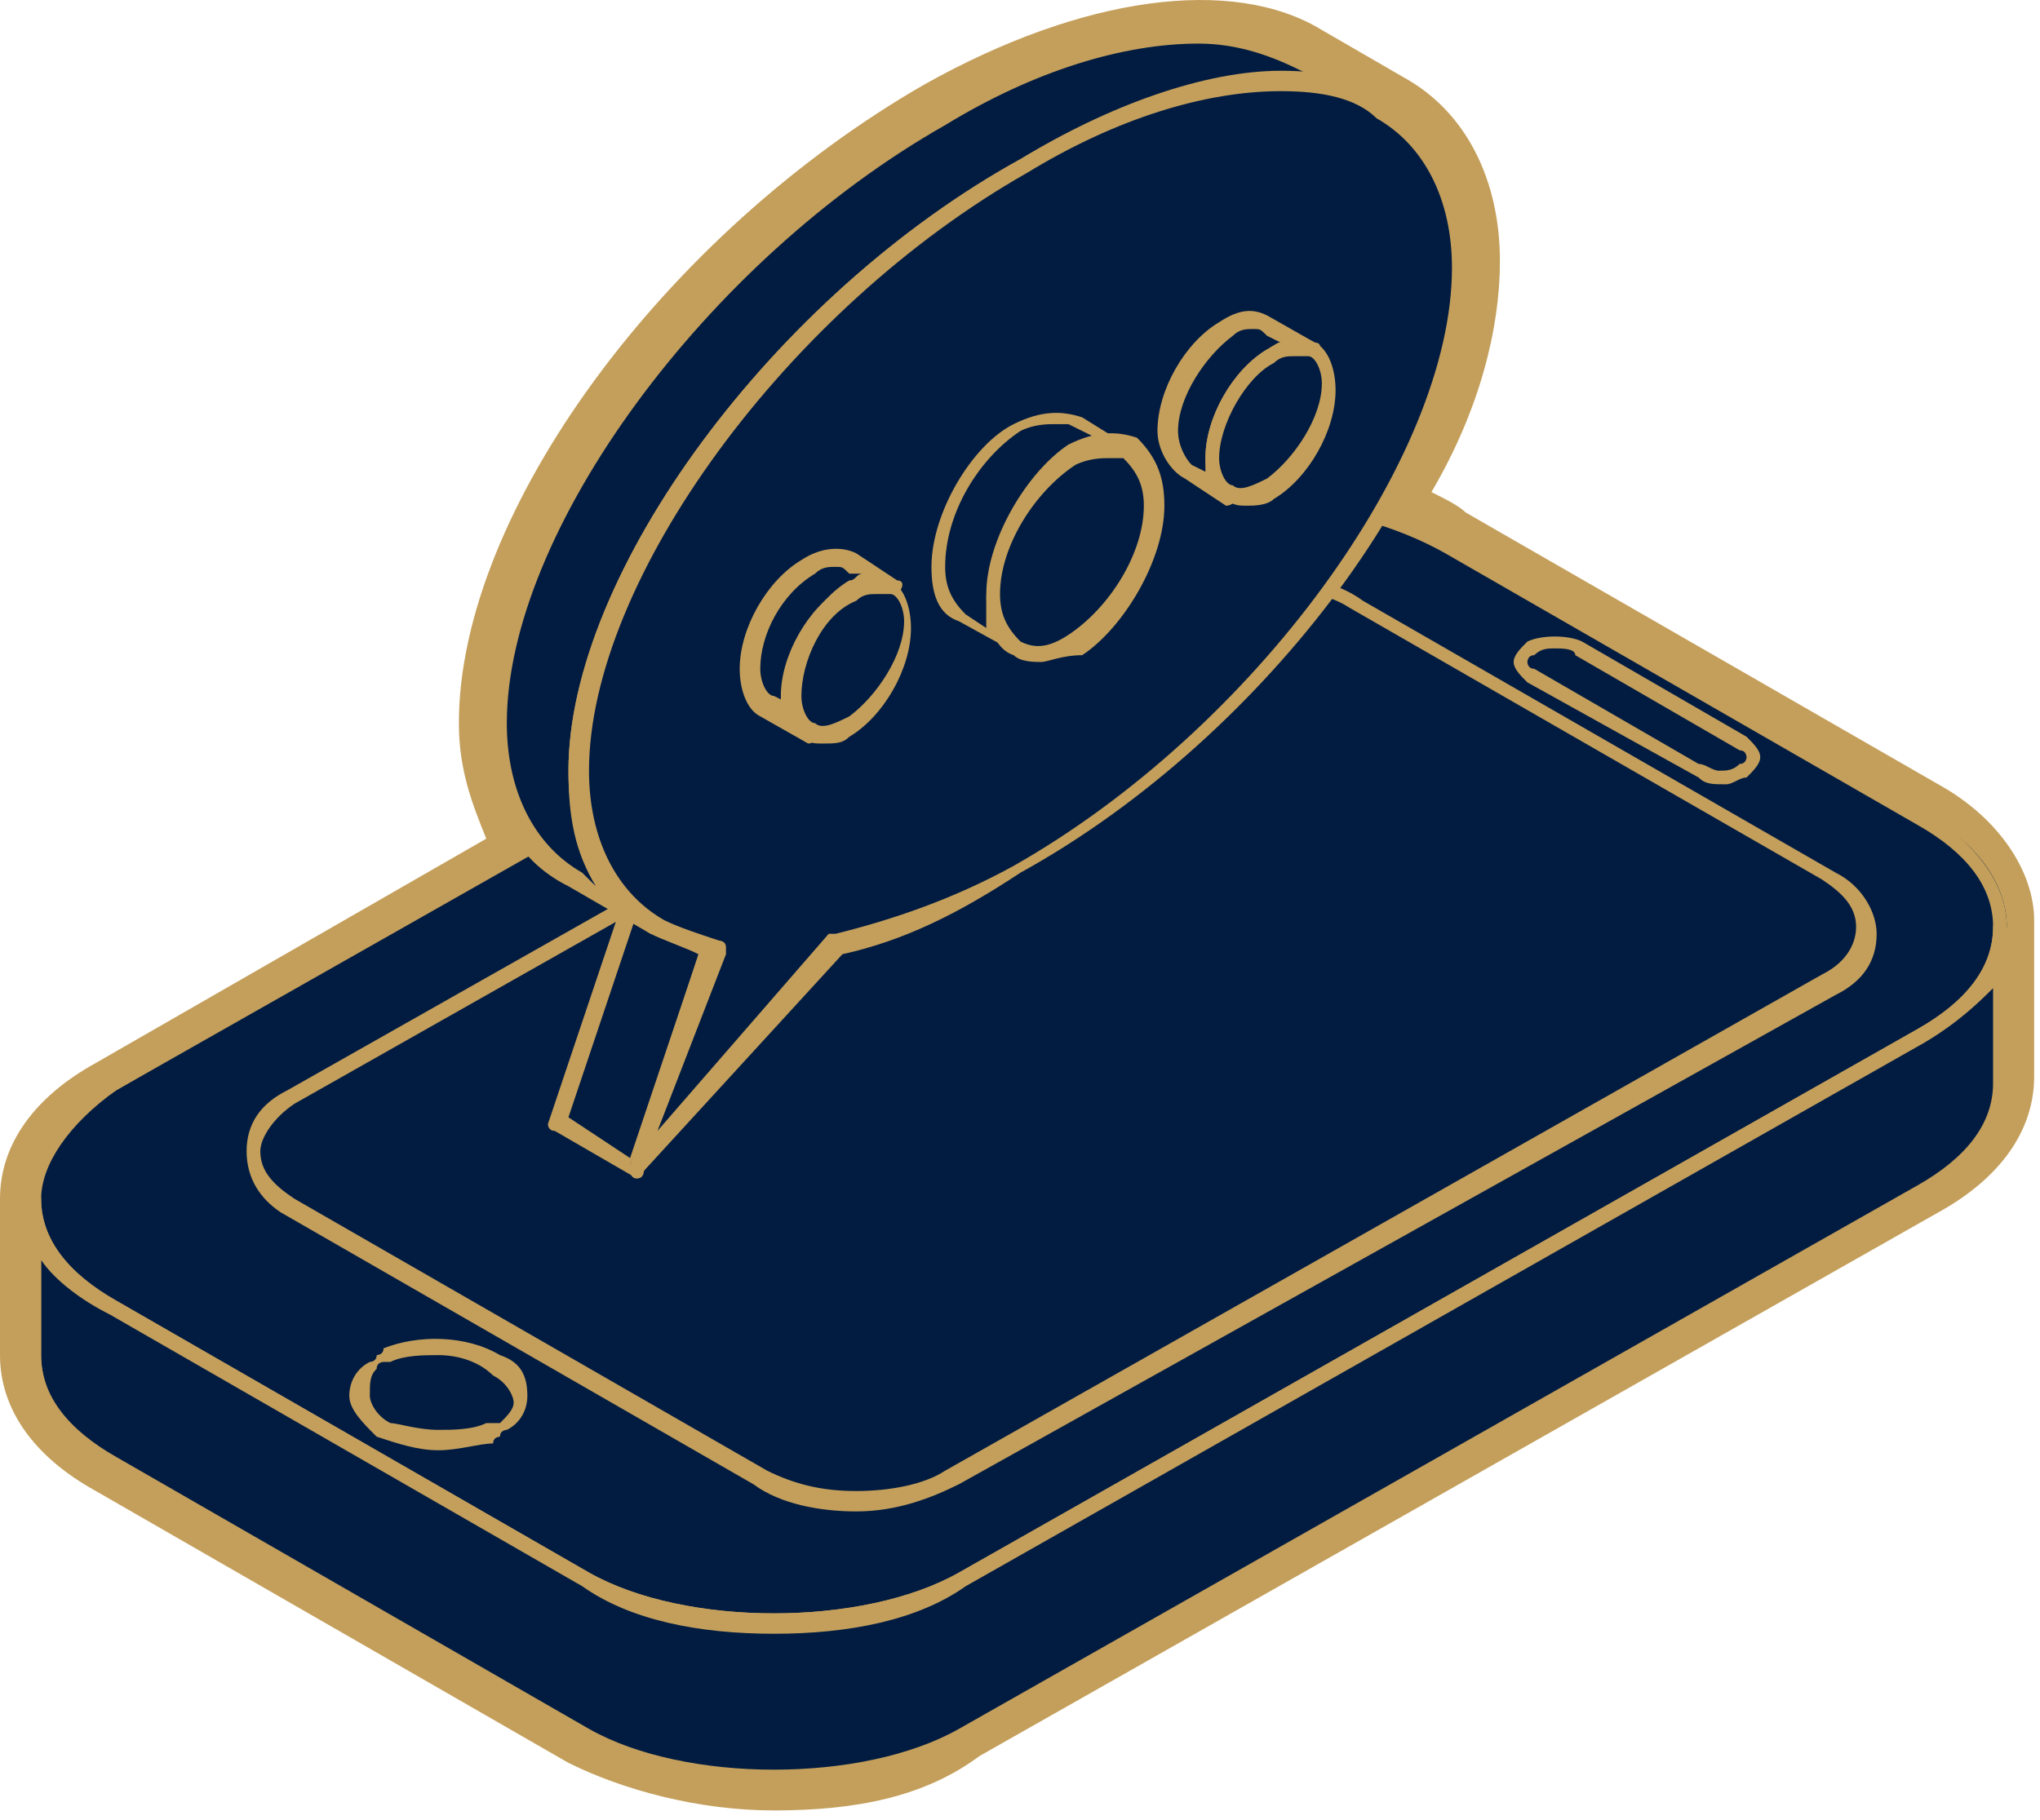<svg xmlns="http://www.w3.org/2000/svg" width="167" height="149" viewBox="0 0 167 149" fill="none"><path d="M63.356 148.248C57.189 148.248 51.022 146.579 46.536 144.353L7.849 122.095C2.803 119.312 0 115.417 0 110.965V98.167C0 93.715 2.803 89.82 7.849 87.038L39.808 68.674C38.687 65.892 37.565 63.11 37.565 59.215C37.565 41.964 54.386 19.149 75.691 6.907C88.587 -0.327 100.922 -1.996 108.211 2.456L114.939 6.351C119.985 9.133 122.788 14.698 122.788 21.375C122.788 26.94 121.106 33.617 117.181 40.295C118.303 40.851 119.424 41.408 119.985 41.964L158.671 64.223C163.717 67.005 166.521 71.457 166.521 75.352V88.151C166.521 92.602 163.717 96.498 158.671 99.28L80.177 143.797C75.691 147.135 70.085 148.248 63.356 148.248ZM5.607 108.183V110.965C5.607 113.191 7.289 115.417 10.653 117.643L49.34 139.901C53.264 142.127 58.31 143.24 63.356 143.24C68.963 143.24 73.449 142.127 77.373 139.901L155.868 95.385C159.232 93.715 160.914 91.489 160.914 88.707V85.925C159.793 86.481 157.55 86.481 156.989 85.368C156.429 84.812 156.429 84.255 156.429 83.699C156.429 82.586 156.989 82.029 157.55 81.473C159.232 80.36 160.353 79.247 160.914 77.578C160.914 77.578 160.914 77.021 161.475 77.021V75.908C161.475 73.683 159.793 71.457 156.429 69.231L117.742 46.972C116.06 46.416 114.378 45.86 112.135 45.303C111.014 45.303 110.453 44.19 110.453 43.634C109.893 43.077 110.453 41.964 110.453 40.851C114.939 33.617 117.181 26.94 117.181 21.375C117.181 16.924 115.499 13.028 112.135 11.359L105.407 7.464C103.725 6.351 101.482 5.794 98.679 5.794C99.24 6.351 99.24 6.351 99.24 6.907V7.464C99.24 8.577 98.118 9.69 96.997 10.246C93.072 11.359 88.587 13.028 84.662 15.811C81.298 18.037 77.934 20.262 74.57 23.045C72.327 24.714 70.085 26.94 68.403 28.609C64.478 33.061 60.553 36.956 57.75 41.408C56.628 43.634 54.946 45.86 53.825 48.085C51.022 53.65 49.9 58.658 49.9 63.11C49.9 64.779 48.779 65.892 47.097 65.892C45.415 65.892 44.293 64.779 44.293 63.11C44.293 57.545 45.975 51.981 48.779 45.303C49.9 43.077 51.582 40.295 52.704 38.069C56.068 33.617 59.992 29.166 63.917 24.714C66.16 22.488 68.403 20.819 70.645 18.593C74.009 15.811 77.934 13.028 81.859 10.803C84.101 9.69 86.344 8.02 89.147 7.464C85.784 8.577 82.419 10.246 78.495 12.472C59.432 23.601 43.733 44.747 43.733 59.771C43.733 63.11 44.854 65.892 46.536 68.118C47.097 68.674 47.097 69.787 47.097 70.344C47.097 71.457 46.536 72.013 45.415 72.57L10.653 92.046C7.849 93.715 5.607 95.941 5.607 98.167V99.28V99.836C5.607 100.393 6.167 100.949 6.167 101.506C7.289 102.619 8.41 103.731 10.092 104.844L48.779 127.103C50.461 127.659 51.022 128.216 51.022 129.329C51.022 129.885 51.022 130.442 50.461 130.998C49.34 132.111 47.657 132.667 46.536 131.554L7.849 109.296C7.289 109.296 6.167 108.74 5.607 108.183Z" fill="#C49F5B"></path><path d="M9.537 107.069L48.223 129.328C56.633 134.336 70.65 134.336 79.061 129.328L85.789 125.433L157.555 84.811C162.041 82.585 163.723 79.246 164.283 75.908C164.283 72.569 162.041 69.23 158.116 67.004L118.869 44.746C110.458 39.738 96.442 39.738 88.031 44.746L16.265 85.368L9.537 89.263C5.051 92.045 2.809 94.827 2.809 98.166C2.809 101.505 5.051 104.844 9.537 107.069Z" fill="#021C41"></path><path d="M63.362 133.779C57.194 133.779 51.588 132.666 47.663 129.884L8.976 107.626C4.491 105.4 2.248 102.061 2.248 98.166C2.248 94.271 4.491 90.932 8.976 88.706L87.471 44.189C91.956 41.963 97.563 40.294 103.17 40.294C109.337 40.294 114.944 41.407 118.869 44.189L157.555 66.448C162.041 69.23 164.283 72.569 164.283 75.907C164.283 79.803 162.041 83.141 157.555 85.367L79.061 129.884C75.136 132.666 69.529 133.779 63.362 133.779ZM103.17 41.407C97.563 41.407 91.956 42.52 88.031 44.746L9.537 89.263C5.612 92.045 3.369 95.383 3.369 98.166C3.369 101.505 5.612 104.287 9.537 106.513L48.224 128.771C52.148 130.997 57.755 132.11 63.362 132.11C68.969 132.11 74.575 130.997 78.5 128.771L156.995 84.254C160.919 82.028 163.162 79.246 163.162 75.907C163.162 72.569 160.919 69.786 156.995 67.561L118.308 45.302C114.383 43.076 108.777 41.407 103.17 41.407Z" fill="#C49F5B"></path><path d="M40.368 111.521C38.125 110.408 34.2 109.852 31.397 111.521H30.836C30.836 111.521 30.276 111.521 30.276 112.077C29.715 112.634 29.154 113.19 29.154 114.303C29.154 115.416 29.715 115.973 30.836 117.085C33.64 118.198 37.564 118.198 39.807 117.085C39.807 117.085 40.368 117.085 40.368 116.529C40.368 116.529 40.928 116.529 40.928 115.973C42.05 115.416 42.611 114.303 42.611 113.747C42.611 113.19 42.05 112.077 40.368 111.521Z" fill="#021C41"></path><path d="M35.883 118.755C34.2 118.755 32.519 118.198 30.837 117.642C29.715 116.529 28.594 115.416 28.594 114.303C28.594 113.19 29.154 112.077 30.276 111.521C30.276 111.521 30.837 111.521 30.837 110.964C30.837 110.964 31.397 110.964 31.397 110.408C34.2 109.295 38.125 109.295 40.929 110.964C42.611 111.521 43.171 112.634 43.171 114.303C43.171 115.416 42.611 116.529 41.489 117.085C41.489 117.085 40.929 117.085 40.929 117.642C40.929 117.642 40.368 117.642 40.368 118.198C39.247 118.198 37.565 118.755 35.883 118.755ZM35.883 110.964C34.761 110.964 33.079 110.964 31.958 111.521H31.397C31.397 111.521 30.837 111.521 30.837 112.077C30.276 112.634 30.276 113.19 30.276 114.303C30.276 114.859 30.837 115.972 31.958 116.529C32.519 116.529 34.2 117.085 35.883 117.085C37.004 117.085 38.686 117.085 39.807 116.529H40.368C40.368 116.529 40.368 116.529 40.929 116.529C41.489 115.972 42.05 115.416 42.05 114.859C42.05 114.303 41.489 113.19 40.368 112.634C39.247 111.521 37.565 110.964 35.883 110.964Z" fill="#C49F5B"></path><path d="M125.596 55.32L139.052 63.11C140.173 63.667 141.855 63.667 142.977 63.11C143.537 62.554 143.537 62.554 143.537 61.997C143.537 61.441 143.537 61.441 142.977 60.884L129.521 53.094C128.399 52.537 126.717 52.537 125.596 53.094C125.035 53.094 125.035 53.65 125.035 54.207C125.035 54.207 125.035 54.763 125.596 55.32Z" fill="#021C41"></path><path d="M141.295 64.223C140.174 64.223 139.613 64.223 139.052 63.666L125.035 55.876C124.475 55.319 123.914 54.763 123.914 54.207C123.914 53.65 124.475 53.094 125.035 52.537C126.157 51.981 128.399 51.981 129.521 52.537L142.977 60.328C143.538 60.884 144.098 61.441 144.098 61.997C144.098 62.553 143.538 63.11 142.977 63.666C142.416 63.666 141.856 64.223 141.295 64.223ZM127.278 53.094C126.717 53.094 126.157 53.094 125.596 53.65C125.035 53.65 125.035 54.207 125.035 54.207C125.035 54.207 125.035 54.763 125.596 54.763L139.052 62.553C139.613 62.553 140.174 63.11 140.734 63.11C141.295 63.11 141.856 63.11 142.416 62.553C142.977 62.553 142.977 61.997 142.977 61.997C142.977 61.997 142.977 61.441 142.416 61.441L128.96 53.65C128.96 53.094 127.839 53.094 127.278 53.094Z" fill="#C49F5B"></path><path d="M149.704 71.456L111.017 49.198C106.531 46.972 99.803 46.972 95.318 49.198L38.129 82.029L24.112 89.82C21.869 90.933 20.748 92.602 20.748 94.271C20.748 95.941 21.869 97.61 24.112 98.723L62.799 120.981C67.284 123.207 74.012 123.207 78.498 120.981L146.9 82.029L150.264 80.36C152.507 79.247 153.628 77.577 153.628 75.908C153.068 74.239 151.946 72.569 149.704 71.456Z" fill="#021C41"></path><path d="M70.088 123.763C67.284 123.763 63.92 123.207 61.678 121.538L22.991 99.279C21.309 98.166 20.188 96.497 20.188 94.271C20.188 92.045 21.309 90.376 23.552 89.263L95.318 48.641C97.561 47.528 100.364 46.972 103.168 46.972C105.971 46.972 109.335 47.528 111.578 49.198L150.264 71.456C152.507 72.569 153.628 74.795 153.628 76.464C153.628 78.69 152.507 80.36 150.264 81.472L78.498 121.538C76.255 122.651 73.452 123.763 70.088 123.763ZM103.168 48.085C100.364 48.085 97.561 48.641 95.879 49.754L24.112 90.376C22.43 91.489 21.309 93.158 21.309 94.271C21.309 95.941 22.43 97.053 24.112 98.166L62.799 120.425C65.042 121.538 67.284 122.094 70.088 122.094C72.891 122.094 75.694 121.538 77.376 120.425L149.143 79.803C151.386 78.69 151.946 77.021 151.946 75.908C151.946 74.239 150.825 73.126 149.143 72.013L110.456 49.754C108.774 48.641 105.971 48.085 103.168 48.085Z" fill="#C49F5B"></path><path d="M157.551 84.812L85.785 125.434L79.056 129.329C70.646 134.337 56.63 134.337 48.219 129.329L9.533 107.07C5.047 104.845 3.365 101.506 3.365 98.167V110.966C3.365 114.304 5.608 117.643 9.533 119.869L48.219 142.127C56.63 147.136 70.646 147.136 79.056 142.127L85.785 138.232L157.551 97.611C162.037 95.385 163.719 92.046 163.719 88.707V75.909C163.719 78.691 161.476 82.03 157.551 84.812Z" fill="#021C41"></path><path d="M63.358 146.579C57.19 146.579 51.584 145.466 47.659 142.684L8.972 120.425C4.487 117.643 2.244 114.304 2.244 110.966V98.167C2.244 97.611 2.805 97.611 2.805 97.611C3.365 97.611 3.365 98.167 3.365 98.167C3.365 101.506 5.608 104.288 9.533 106.514L48.22 128.772C52.144 130.998 57.751 132.111 63.358 132.111C68.965 132.111 74.571 130.998 78.496 128.772L156.991 84.255C160.915 82.03 163.158 79.247 163.158 75.909C163.158 75.352 163.719 75.352 163.719 75.352C164.28 75.352 164.28 75.909 164.28 75.909V88.707C164.28 92.602 162.037 95.941 157.551 98.167L79.057 142.684C75.132 144.91 69.525 146.579 63.358 146.579ZM3.365 103.175V110.966C3.365 114.304 5.608 117.087 9.533 119.312L48.22 141.571C52.144 143.797 57.751 144.91 63.358 144.91C68.965 144.91 74.571 143.797 78.496 141.571L156.991 97.054C160.915 94.828 163.158 92.046 163.158 88.707V80.917C162.037 82.03 160.355 83.699 157.551 85.368L79.057 129.885C75.132 132.667 69.525 133.78 63.358 133.78C57.19 133.78 51.584 132.667 47.659 129.885L8.972 107.627C6.73 106.514 4.487 104.844 3.365 103.175Z" fill="#C49F5B"></path><path d="M45.412 92.046L52.14 95.941L58.308 77.578L52.14 73.683L45.412 92.046Z" fill="#021C41"></path><path d="M52.14 96.498L45.412 92.602C44.852 92.602 44.852 92.046 44.852 92.046L51.019 73.683C51.019 73.683 51.019 73.126 51.58 73.126H52.14L58.868 77.021C59.429 77.021 59.429 77.578 59.429 78.134L52.701 95.941C52.701 95.941 52.701 96.498 52.14 96.498ZM46.534 91.489L51.58 94.828L57.186 78.134L52.14 74.796L46.534 91.489Z" fill="#C49F5B"></path><path d="M76.811 9.69C89.707 2.456 100.36 1.343 107.088 5.238L113.816 9.133C107.088 5.238 95.874 6.351 83.539 13.585C63.355 24.714 47.095 46.973 47.095 63.11C47.095 69.231 49.338 73.683 53.263 75.909L47.095 72.013C43.171 69.787 40.367 65.336 40.367 59.215C40.367 43.634 57.188 21.375 76.811 9.69Z" fill="#021C41"></path><path d="M53.263 76.465L46.535 72.57C42.049 70.344 39.807 65.893 39.807 59.215C39.807 43.078 56.627 20.263 76.811 9.134C84.661 4.682 91.95 2.456 98.678 2.456C102.042 2.456 105.406 3.013 107.648 4.682L113.816 8.577C114.377 8.577 114.377 9.134 113.816 9.69C113.816 10.246 113.255 10.246 112.695 9.69C111.013 8.021 108.209 7.464 104.845 7.464C98.678 7.464 91.389 9.69 84.1 14.142C64.476 25.271 48.217 47.529 48.217 63.11C48.217 68.675 50.459 72.57 54.384 75.352C54.945 75.352 54.945 75.909 54.945 75.909C54.384 76.465 53.824 76.465 53.263 76.465ZM98.117 3.569C91.95 3.569 84.661 5.795 77.372 10.246C57.748 21.376 41.489 43.634 41.489 59.215C41.489 64.78 43.731 69.231 47.656 71.457L48.778 72.57C47.095 69.788 46.535 67.005 46.535 63.11C46.535 46.973 63.355 24.158 83.539 13.029C91.95 8.021 100.92 5.238 107.648 6.351L106.527 5.795C104.284 4.682 101.481 3.569 98.117 3.569Z" fill="#C49F5B"></path><path d="M58.309 77.578C56.627 77.022 54.945 76.466 53.263 75.909C49.338 73.683 47.096 69.231 47.096 63.11C47.096 46.973 63.355 24.715 83.54 13.585C95.874 6.351 107.088 5.239 113.256 9.134C117.741 11.36 119.984 15.255 119.984 21.376C119.984 37.513 103.724 59.772 83.54 70.901C77.933 74.24 72.887 76.466 68.401 77.022L51.581 95.385L58.309 77.578Z" fill="#021C41"></path><path d="M52.142 96.498C51.581 96.498 51.581 95.941 51.581 95.385L57.188 78.135C56.067 77.578 54.385 77.022 53.263 76.465C48.778 73.683 46.535 69.231 46.535 63.11C46.535 46.973 63.355 24.158 83.54 13.029C90.829 8.577 98.678 5.795 104.845 5.795C108.21 5.795 111.574 6.351 113.816 8.021C118.302 10.803 120.544 15.255 120.544 21.376C120.544 37.513 103.724 60.328 83.54 71.457C78.494 74.796 74.008 77.022 68.962 78.135L52.142 96.498ZM104.845 7.464C98.678 7.464 91.389 9.69 84.1 14.142C64.477 25.271 48.217 47.529 48.217 63.11C48.217 68.675 50.46 73.126 54.385 75.352C55.506 75.909 57.188 76.465 58.87 77.022C58.87 77.022 59.431 77.022 59.431 77.578V78.135L53.824 92.603L67.841 76.465C67.841 76.465 67.841 76.465 68.401 76.465C72.887 75.352 77.933 73.683 82.979 70.901C102.603 59.771 118.862 37.513 118.862 21.932C118.862 16.367 116.62 11.916 112.695 9.69C111.013 8.021 108.21 7.464 104.845 7.464Z" fill="#C49F5B"></path><path d="M83.541 34.73C85.223 33.617 86.905 33.617 88.026 34.174L92.511 36.956C91.39 36.4 89.708 36.4 88.026 37.512C84.101 39.738 81.298 44.746 81.298 48.642C81.298 50.867 81.859 51.98 82.98 53.093L78.495 50.311C77.373 49.755 76.812 48.085 76.812 46.416C76.812 41.964 79.616 36.956 83.541 34.73Z" fill="#021C41"></path><path d="M83.541 53.65C82.98 53.65 82.98 53.65 83.541 53.65L78.495 50.867C76.813 50.311 76.252 48.642 76.252 46.416C76.252 41.964 79.616 36.4 82.98 34.73C85.223 33.617 86.905 33.617 88.587 34.174L93.072 36.956C93.633 36.956 93.633 37.512 93.072 38.069C93.072 38.625 92.512 38.625 91.951 38.069C91.39 36.956 89.708 36.956 88.587 38.069C84.662 40.295 81.859 44.746 81.859 48.642C81.859 50.311 82.419 51.424 83.541 51.98C84.101 51.98 84.101 52.537 84.101 52.537C84.101 53.65 83.541 53.65 83.541 53.65ZM86.344 34.73C85.783 34.73 84.662 34.73 83.541 35.286C80.177 37.512 77.373 41.964 77.373 46.416C77.373 48.085 77.934 49.198 79.055 50.311L80.737 51.424C80.737 50.867 80.737 50.311 80.737 49.198C80.737 44.746 84.101 39.182 87.466 36.956C88.026 36.4 89.147 36.4 89.708 35.843L87.466 34.73C87.466 34.73 86.905 34.73 86.344 34.73Z" fill="#C49F5B"></path><path d="M94.759 41.408C94.759 45.86 91.956 50.868 88.031 52.538C86.349 53.65 84.667 53.65 83.545 53.094C81.863 52.538 81.303 50.868 81.303 48.642C81.303 44.191 84.106 39.182 88.031 37.513C89.713 36.4 91.395 36.4 92.516 36.957C93.638 37.513 94.759 39.182 94.759 41.408Z" fill="#021C41"></path><path d="M85.228 54.206C84.667 54.206 83.546 54.206 82.985 53.65C81.303 53.094 80.742 50.868 80.742 48.642C80.742 44.19 84.106 38.626 87.47 36.4C89.713 35.287 91.395 35.287 93.077 35.843C94.759 37.513 95.32 39.182 95.32 41.408C95.32 45.86 91.956 51.424 88.592 53.65C86.91 53.65 85.788 54.206 85.228 54.206ZM90.834 37.513C90.274 37.513 89.152 37.513 88.031 38.069C84.667 40.295 81.864 44.747 81.864 48.642C81.864 50.311 82.424 51.424 83.546 52.537C84.667 53.094 85.788 53.094 87.47 51.981C90.834 49.755 93.638 45.303 93.638 41.408C93.638 39.739 93.077 38.626 91.956 37.513C91.956 37.513 91.395 37.513 90.834 37.513Z" fill="#C49F5B"></path><path d="M100.36 26.941C101.482 26.384 103.164 25.828 103.724 26.384L107.089 28.61C106.528 28.054 105.406 28.054 104.285 29.167C101.482 30.28 99.239 34.175 99.239 37.514C99.239 39.183 99.8 40.296 100.921 40.852L96.996 38.627C96.436 38.07 95.875 36.957 95.875 35.288C95.875 32.506 98.118 28.61 100.36 26.941Z" fill="#021C41"></path><path d="M100.361 41.409L96.997 39.183C95.875 38.627 94.754 36.957 94.754 35.288C94.754 31.949 96.997 28.054 99.8 26.384C101.482 25.271 102.603 25.271 103.725 25.828L107.649 28.054C108.21 28.054 108.21 28.61 107.649 29.167C107.649 29.723 107.089 29.723 106.528 29.167C105.967 28.61 104.846 29.167 103.725 29.723C102.043 30.836 99.8 34.731 99.8 37.514C99.8 38.627 100.361 39.739 100.921 39.739C101.482 39.739 101.482 40.296 101.482 40.296C101.482 40.852 100.921 41.409 100.361 41.409ZM102.603 26.941C102.043 26.941 101.482 26.941 100.921 27.497C98.679 29.167 96.436 32.505 96.436 35.288C96.436 36.401 96.997 37.514 97.557 38.07L98.679 38.627C98.679 38.07 98.679 38.07 98.679 37.514C98.679 34.175 100.921 30.28 103.725 28.61C104.285 28.61 104.285 28.054 104.846 28.054L103.725 27.497C103.164 26.941 103.164 26.941 102.603 26.941Z" fill="#C49F5B"></path><path d="M108.772 31.948C108.772 35.287 106.529 38.626 103.726 40.295C102.604 40.852 101.483 40.852 100.362 40.295C99.801 39.739 99.24 38.626 99.24 37.513C99.24 34.174 101.483 30.835 104.286 29.166C105.408 28.053 106.529 28.053 107.65 28.609C108.211 29.166 108.772 30.279 108.772 31.948Z" fill="#021C41"></path><path d="M102.044 41.409C101.483 41.409 100.922 41.409 100.362 40.852C99.24 40.296 98.68 39.183 98.68 37.513C98.68 34.175 100.922 30.279 103.726 28.61C105.408 27.497 106.529 27.497 107.651 28.053C108.772 28.61 109.333 30.279 109.333 31.949C109.333 35.288 107.09 39.183 104.286 40.852C103.726 41.409 102.604 41.409 102.044 41.409ZM105.968 29.166C105.408 29.166 104.847 29.166 104.286 29.723C102.044 30.836 99.801 34.731 99.801 37.513C99.801 38.626 100.362 39.739 100.922 39.739C101.483 40.296 102.604 39.739 103.726 39.183C105.968 37.513 108.211 34.175 108.211 31.392C108.211 30.279 107.651 29.166 107.09 29.166C107.09 29.166 106.529 29.166 105.968 29.166Z" fill="#C49F5B"></path><path d="M66.161 46.416C67.283 45.86 68.965 45.86 69.525 46.416L72.889 48.086C72.329 47.529 70.647 47.529 69.525 48.642C66.722 49.755 64.479 53.65 64.479 56.989C64.479 58.658 65.04 59.771 66.161 60.328L62.797 58.102C61.676 57.546 61.115 56.433 61.115 54.763C61.115 51.981 63.358 48.086 66.161 46.416Z" fill="#021C41"></path><path d="M66.161 60.884L62.237 58.658C61.115 58.102 60.555 56.432 60.555 54.763C60.555 51.424 62.797 47.529 65.601 45.86C67.283 44.747 68.965 44.747 70.086 45.303L73.45 47.529C74.011 47.529 74.011 48.086 73.45 48.642C73.45 49.199 72.89 49.199 72.329 48.642C71.768 48.086 70.647 48.642 69.525 49.199C67.283 50.311 65.601 54.207 65.601 56.989C65.601 58.102 66.162 59.215 66.722 59.215C67.283 59.215 67.283 59.771 67.283 59.771C66.722 60.328 66.722 60.884 66.161 60.884ZM68.404 46.416C67.844 46.416 67.283 46.416 66.722 46.973C63.919 48.642 62.237 51.981 62.237 54.763C62.237 55.876 62.797 56.989 63.358 56.989L64.479 57.545C64.479 56.989 64.479 56.989 64.479 56.432C64.479 53.094 66.722 49.199 69.525 47.529C70.086 47.529 70.086 46.973 70.647 46.973H69.525C68.965 46.416 68.965 46.416 68.404 46.416Z" fill="#C49F5B"></path><path d="M74.575 51.425C74.575 54.764 72.332 58.103 69.528 59.772C68.407 60.329 67.286 60.329 66.164 59.772C65.043 59.216 64.482 58.103 64.482 56.99C64.482 53.651 66.725 50.312 69.528 48.643C70.65 47.53 72.332 47.53 72.893 48.087C74.014 48.643 74.575 49.756 74.575 51.425Z" fill="#021C41"></path><path d="M67.286 60.885C66.725 60.885 66.165 60.885 65.604 60.329C64.483 59.772 63.922 58.659 63.922 56.99C63.922 53.651 66.165 49.756 68.968 48.087C70.65 46.974 71.771 46.974 72.893 47.53C74.014 48.087 74.575 49.756 74.575 51.425C74.575 54.764 72.332 58.659 69.529 60.329C68.968 60.885 68.407 60.885 67.286 60.885ZM71.771 48.643C71.211 48.643 70.65 48.643 70.089 49.199C67.286 50.312 65.604 54.208 65.604 56.99C65.604 58.103 66.165 59.216 66.725 59.216C67.286 59.772 68.407 59.216 69.529 58.659C71.771 56.99 74.014 53.651 74.014 50.869C74.014 49.756 73.453 48.643 72.893 48.643C72.332 48.643 72.332 48.643 71.771 48.643Z" fill="#C49F5B"></path></svg>
